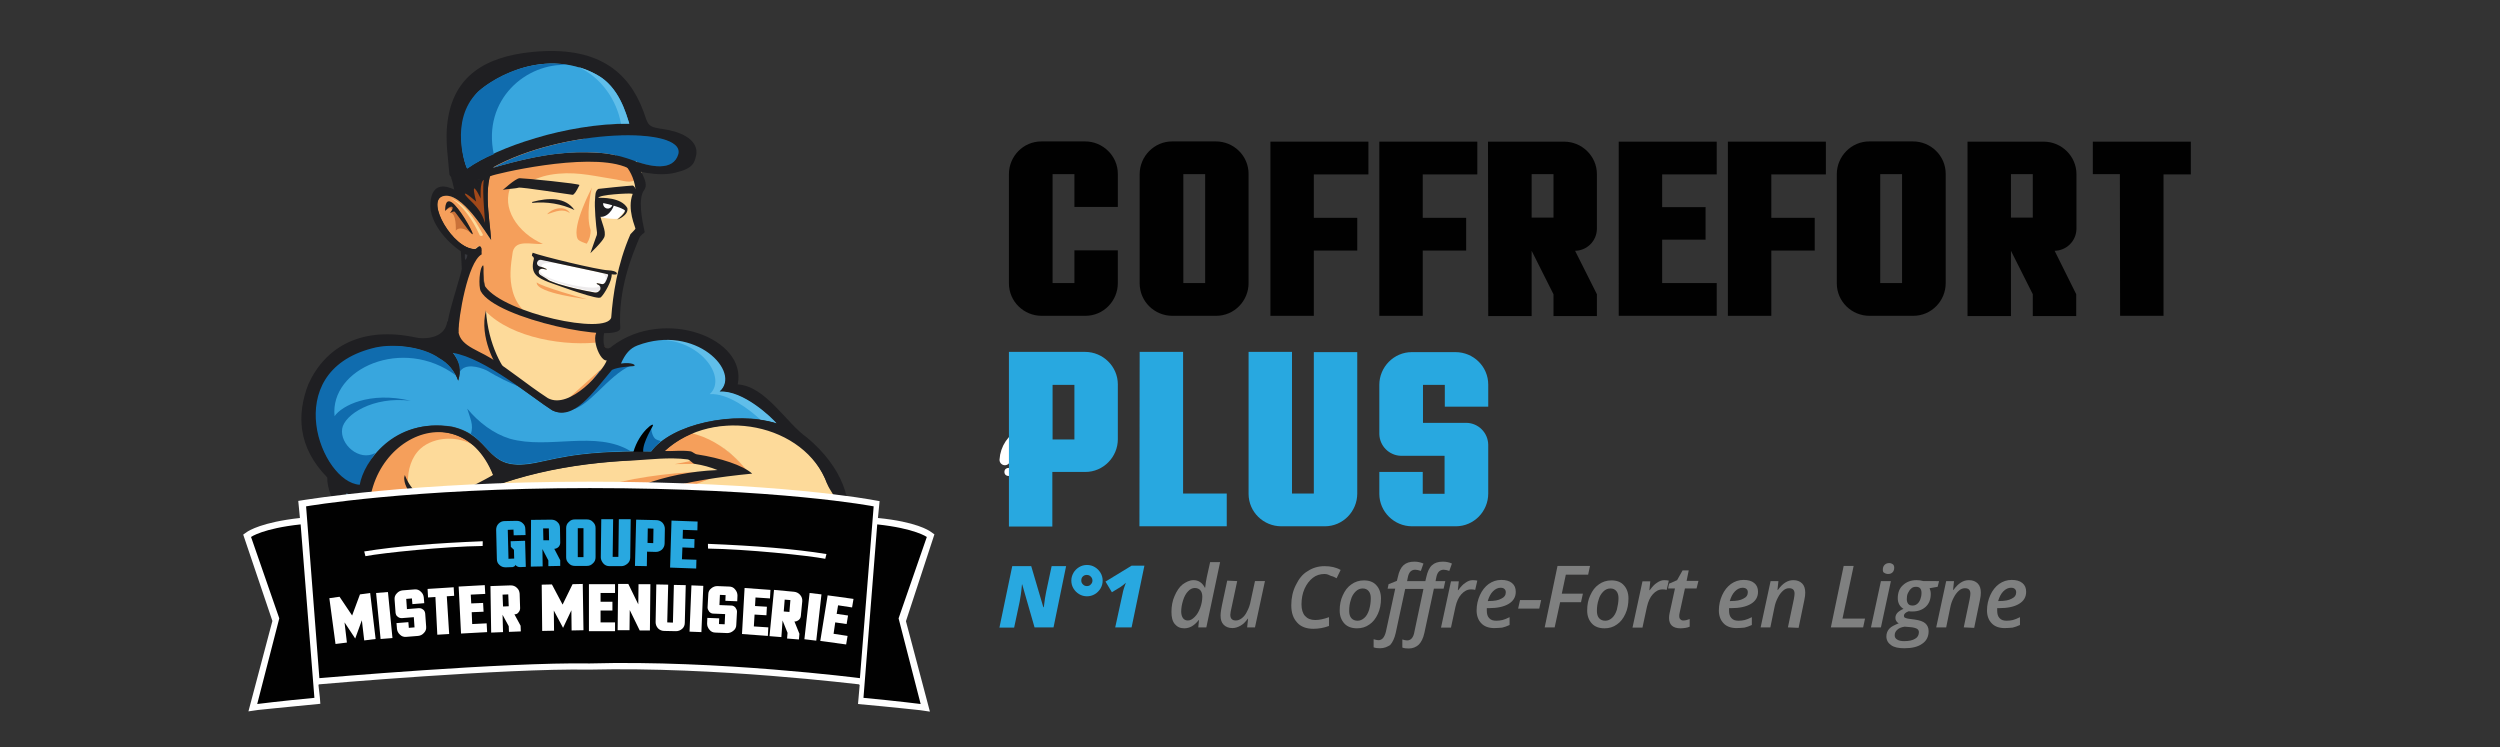 <?xml version="1.0" encoding="utf-8"?>
<!-- Generator: Adobe Illustrator 25.2.3, SVG Export Plug-In . SVG Version: 6.00 Build 0)  -->
<svg version="1.1" id="Calque_1" xmlns="http://www.w3.org/2000/svg" xmlns:xlink="http://www.w3.org/1999/xlink" x="0px" y="0px"
	 viewBox="0 0 1053.6 315" style="enable-background:new 0 0 1053.6 315;" xml:space="preserve">
<rect x="0" y="0" width="1053.6" height="315" fill="#333333" stroke="none"/>
<style type="text/css">
	.st0{fill:none;stroke:#FFFFFF;stroke-width:4.526;stroke-linecap:round;stroke-miterlimit:9.051;}
	.st1{fill:#FFFFFF;}
	.st2{enable-background:new    ;}
	.st3{fill:#28A8E0;}
	.st4{fill:#7F8080;}
	.st5{fill:#010101;}
	.st6{fill:#38A6DE;}
	.st7{fill:#106CAE;}
	.st8{fill:#F59F5B;}
	.st9{fill:#FDDA9A;}
	.st10{fill:#1F1F22;}
	.st11{opacity:0.52;fill:#A14819;enable-background:new    ;}
	.st12{fill:#EDEBEC;}
	.st13{fill:#60BEEA;}
	.st14{fill:#36373C;}
	.st15{fill:#A14819;}
	.st16{fill:#5396B9;}
</style>
<path class="st0" d="M431,182.7c-4.4,2.1-7.2,6.3-7.5,11.1"/>
<circle class="st1" cx="425" cy="198.9" r="1.7"/>
<g class="st2">
	<path class="st3" d="M444,264.4h-8l-5.2-18.1h-0.1c-0.3,3.5-0.7,5.8-1,7.4l-2.3,10.8h-6.2l5.4-25.9h8l5.1,17.3h0.2
		c0.3-2.8,0.7-5,1-6.5l2.3-10.8h6.1L444,264.4z"/>
	<path class="st3" d="M451.5,244.7c0-1.2,0.3-2.2,0.9-3.3c0.6-1,1.4-1.8,2.4-2.4s2.1-0.9,3.3-0.9s2.3,0.3,3.3,0.9s1.8,1.4,2.4,2.4
		s0.9,2.1,0.9,3.3s-0.3,2.3-0.9,3.3s-1.4,1.8-2.4,2.4c-1,0.6-2.1,0.9-3.3,0.9s-2.3-0.3-3.3-0.9c-1-0.6-1.8-1.4-2.4-2.4
		S451.5,245.9,451.5,244.7z M455.7,244.7c0,0.6,0.2,1.1,0.7,1.6s1,0.7,1.7,0.7c0.6,0,1.2-0.2,1.6-0.7c0.5-0.5,0.7-1,0.7-1.6
		s-0.2-1.2-0.7-1.7s-1-0.7-1.7-0.7s-1.2,0.2-1.7,0.7C455.8,243.5,455.7,244.1,455.7,244.7z"/>
	<path class="st3" d="M476.9,264.4H470l3.1-14.2c0.3-1.6,0.8-3.1,1.4-4.6c-0.9,0.8-1.7,1.4-2.3,1.8l-3.6,2.2l-2.7-4.5l11-6.7h5.4
		L476.9,264.4z"/>
</g>
<g class="st2">
	<path class="st4" d="M503,244.5c2.1,0,3.7,1.1,4.8,3.2h0.1c0.2-1.7,0.4-3.2,0.7-4.5l1.4-6.3h4.2l-5.8,27.5H505l0.3-3.1h-0.1
		c-1,1.3-2.1,2.2-3,2.7s-2,0.8-3.1,0.8c-1.7,0-3-0.6-4-1.8c-1-1.2-1.4-2.9-1.4-5.1c0-2.4,0.4-4.7,1.3-6.7c0.9-2.1,2-3.8,3.4-4.9
		C499.8,245.3,501.3,244.5,503,244.5z M500.6,261.5c1,0,1.9-0.5,2.9-1.5s1.7-2.2,2.3-3.8c0.6-1.6,0.9-3.2,0.9-4.8
		c0-1.1-0.3-2-0.8-2.6s-1.3-1-2.4-1c-1,0-2,0.5-2.8,1.4c-0.9,0.9-1.6,2.2-2.1,3.8s-0.8,3.2-0.8,4.9
		C497.9,260.2,498.9,261.5,500.6,261.5z"/>
	<path class="st4" d="M521.4,244.9l-2.3,10.8c-0.4,1.7-0.6,2.8-0.6,3.4c0,1.6,0.8,2.4,2.3,2.4c0.9,0,1.7-0.3,2.6-1
		c0.9-0.7,1.6-1.6,2.2-2.9c0.7-1.3,1.2-2.7,1.5-4.4l1.8-8.3h4.2l-4.2,19.5h-3.3l0.4-3.7h-0.1c-1,1.4-2,2.4-3.1,3s-2.2,1-3.4,1
		c-1.6,0-2.8-0.5-3.7-1.4s-1.3-2.2-1.3-3.9c0-0.7,0.1-1.5,0.2-2.2c0.1-0.7,0.3-1.5,0.4-2.2l2.2-10.3L521.4,244.9L521.4,244.9z"/>
	<path class="st4" d="M558.2,241.9c-1.8,0-3.5,0.5-4.9,1.6s-2.6,2.6-3.5,4.6s-1.3,4.3-1.3,6.6c0,2.1,0.5,3.8,1.5,4.9
		s2.4,1.7,4.3,1.7c1.7,0,3.6-0.4,5.8-1.2v3.7c-2.1,0.8-4.4,1.2-6.6,1.2c-3,0-5.3-0.9-6.8-2.6c-1.7-1.8-2.5-4.2-2.5-7.3
		c0-3.1,0.6-5.9,1.9-8.5c1.3-2.7,2.9-4.7,5-5.9c2.1-1.4,4.5-2.1,7.1-2.1s4.9,0.5,6.8,1.6l-1.7,3.5c-0.7-0.4-1.5-0.8-2.4-1
		C560.1,242.3,559.3,241.9,558.2,241.9z"/>
	<path class="st4" d="M582,252.2c0,2.4-0.4,4.6-1.3,6.5c-0.9,2-2.1,3.5-3.6,4.5c-1.5,1.1-3.3,1.6-5.2,1.6c-2.3,0-4.1-0.7-5.3-2
		c-1.3-1.4-2-3.2-2-5.5c0-2.4,0.4-4.5,1.3-6.4c0.9-2,2-3.5,3.6-4.6c1.5-1.1,3.3-1.7,5.3-1.7c2.3,0,4.1,0.7,5.3,2.1
		C581.3,248,582,249.9,582,252.2z M577.7,252.1c0-1.3-0.3-2.3-0.9-3c-0.6-0.7-1.4-1.1-2.5-1.1s-2.1,0.4-3,1.3c-0.9,0.9-1.6,2-2,3.5
		c-0.5,1.5-0.7,3-0.7,4.7c0,1.3,0.3,2.3,0.9,3c0.6,0.7,1.5,1.1,2.6,1.1s2-0.4,2.9-1.2c0.9-0.8,1.5-1.9,2-3.4
		C577.5,255.3,577.7,253.7,577.7,252.1z"/>
	<path class="st4" d="M581.6,273.2c-1.1,0-2-0.1-2.7-0.4v-3.4c0.8,0.2,1.4,0.4,2,0.4c1.6,0,2.6-1.2,3.2-3.7l3.9-18h-3.2l0.4-1.9
		l3.5-1.4l0.4-1.6c0.5-2.4,1.3-4,2.4-5c1.1-1,2.6-1.5,4.6-1.5c1.4,0,2.6,0.3,3.8,0.8l-1.1,3.1c-0.9-0.3-1.7-0.5-2.4-0.5
		c-0.8,0-1.5,0.3-2,0.8s-0.9,1.4-1.1,2.5l-0.3,1.5h7.7l0.4-1.7c0.5-2.3,1.3-4,2.4-5c1.1-1,2.6-1.5,4.6-1.5c1.4,0,2.7,0.3,3.8,0.8
		l-1.1,3.1c-0.9-0.3-1.7-0.5-2.4-0.5c-0.8,0-1.5,0.3-2,0.8s-0.9,1.4-1.1,2.5l-0.3,1.5h4.1l-0.7,3.2h-4.1l-4,18.6
		c-0.5,2.3-1.3,3.9-2.4,5c-1.1,1-2.5,1.6-4.2,1.6c-1.1,0-2-0.1-2.7-0.4v-3.4c0.7,0.2,1.4,0.4,2,0.4c1.6,0,2.7-1.2,3.1-3.7l3.8-18
		h-7.7l-4,18.6c-0.5,2.2-1.3,3.9-2.3,5C584.7,272.6,583.4,273.2,581.6,273.2z"/>
	<path class="st4" d="M620.7,244.5c0.7,0,1.4,0.1,1.9,0.2l-0.9,3.9c-0.6-0.2-1.2-0.2-1.8-0.2c-1.5,0-2.8,0.7-4,2s-2,3.1-2.5,5.3
		l-1.9,8.8h-4.2l4.2-19.5h3.3l-0.4,3.7h0.2c1-1.4,2-2.5,3-3.1C618.6,244.9,619.5,244.5,620.7,244.5z"/>
	<path class="st4" d="M629.7,264.7c-2.3,0-4.2-0.7-5.4-2c-1.3-1.3-2-3.2-2-5.4c0-2.4,0.5-4.5,1.4-6.5s2.2-3.6,3.7-4.7
		c1.6-1.1,3.3-1.7,5.3-1.7c1.9,0,3.4,0.4,4.5,1.3s1.6,2.1,1.6,3.7c0,2.2-1,3.9-3,5.1c-2,1.2-4.8,1.8-8.4,1.8h-0.8v0.6v0.5
		c0,1.3,0.3,2.4,1,3.1c0.7,0.8,1.7,1.1,3,1.1c0.9,0,1.7-0.1,2.6-0.3c0.8-0.2,1.8-0.6,3-1.2v3.3c-1.1,0.5-2.2,0.9-3.1,1.1
		C631.9,264.6,630.9,264.7,629.7,264.7z M632.4,247.7c-1.1,0-2.2,0.5-3.2,1.5s-1.7,2.4-2.2,4.1h0.5c2.2,0,4-0.3,5.2-1
		c1.3-0.6,1.9-1.5,1.9-2.7c0-0.6-0.2-1.1-0.6-1.4C633.7,247.9,633.2,247.7,632.4,247.7z"/>
	<path class="st4" d="M639.8,256.5l0.8-3.6h8.9l-0.8,3.6H639.8z"/>
	<path class="st4" d="M655.2,264.4H651l5.4-25.9h13.7l-0.8,3.7h-9.4l-1.7,8h8.9l-0.8,3.6h-8.8L655.2,264.4z"/>
	<path class="st4" d="M686.3,252.2c0,2.4-0.4,4.6-1.3,6.5c-0.9,2-2.1,3.5-3.6,4.5c-1.5,1.1-3.3,1.6-5.2,1.6c-2.3,0-4.1-0.7-5.3-2
		c-1.3-1.4-2-3.2-2-5.5c0-2.4,0.4-4.5,1.3-6.4c0.9-2,2-3.5,3.6-4.6c1.5-1.1,3.3-1.7,5.3-1.7c2.3,0,4.1,0.7,5.3,2.1
		C685.6,248,686.3,249.9,686.3,252.2z M682.1,252.1c0-1.3-0.3-2.3-0.9-3c-0.6-0.7-1.4-1.1-2.5-1.1s-2.1,0.4-3,1.3s-1.6,2-2,3.5
		c-0.5,1.5-0.7,3-0.7,4.7c0,1.3,0.3,2.3,0.9,3c0.6,0.7,1.5,1.1,2.6,1.1s2-0.4,2.9-1.2c0.9-0.8,1.5-1.9,2-3.4
		C681.8,255.3,682.1,253.7,682.1,252.1z"/>
	<path class="st4" d="M701.4,244.5c0.7,0,1.4,0.1,1.9,0.2l-0.9,3.9c-0.6-0.2-1.2-0.2-1.8-0.2c-1.5,0-2.8,0.7-4,2s-2,3.1-2.5,5.3
		l-1.9,8.8H688l4.2-19.5h3.3l-0.4,3.7h0.2c1-1.4,2-2.5,3-3.1C699.3,244.9,700.3,244.5,701.4,244.5z"/>
	<path class="st4" d="M709.4,261.5c0.8,0,1.7-0.2,2.7-0.6v3.2c-0.4,0.2-1,0.4-1.7,0.5s-1.4,0.2-2.1,0.2c-3.3,0-4.9-1.5-4.9-4.4
		c0-0.7,0.1-1.5,0.3-2.3l2.2-10.1H703l0.4-2l3.4-1.5l2.3-4.1h2.6l-0.9,4.4h5L715,248h-4.9l-2.2,10.1c-0.2,0.7-0.2,1.2-0.2,1.6
		c0,0.5,0.1,0.9,0.4,1.2C708.4,261.3,708.8,261.5,709.4,261.5z"/>
	<path class="st4" d="M731.8,264.7c-2.3,0-4.2-0.7-5.4-2c-1.3-1.3-2-3.2-2-5.4c0-2.4,0.5-4.5,1.4-6.5s2.2-3.6,3.7-4.7
		c1.6-1.1,3.3-1.7,5.3-1.7c1.9,0,3.4,0.4,4.5,1.3s1.6,2.1,1.6,3.7c0,2.2-1,3.9-3,5.1c-2,1.2-4.8,1.8-8.4,1.8h-0.8v0.6v0.5
		c0,1.3,0.3,2.4,1,3.1c0.7,0.8,1.7,1.1,3,1.1c0.9,0,1.7-0.1,2.6-0.3c0.8-0.2,1.8-0.6,3-1.2v3.3c-1.1,0.5-2.2,0.9-3.1,1.1
		C733.9,264.6,733,264.7,731.8,264.7z M734.4,247.7c-1.1,0-2.2,0.5-3.2,1.5s-1.7,2.4-2.2,4.1h0.5c2.2,0,4-0.3,5.2-1
		c1.3-0.6,1.9-1.5,1.9-2.7c0-0.6-0.2-1.1-0.6-1.4C735.7,247.9,735.1,247.7,734.4,247.7z"/>
	<path class="st4" d="M753.5,264.4l2.5-11.9c0.2-1.1,0.3-1.8,0.3-2.3c0-1.6-0.8-2.3-2.3-2.3c-0.9,0-1.7,0.3-2.5,1s-1.6,1.7-2.2,2.9
		c-0.7,1.3-1.2,2.7-1.5,4.3l-1.7,8.3H742l4.2-19.5h3.3l-0.4,3.7h0.2c1-1.4,2-2.4,3.1-3.1c1.1-0.7,2.2-1,3.4-1c1.6,0,2.8,0.5,3.7,1.4
		s1.3,2.2,1.3,3.9c0,0.8-0.1,1.9-0.4,3.2l-2.4,11.6L753.5,264.4L753.5,264.4z"/>
	<path class="st4" d="M771.6,264.4l5.4-25.9h4.2l-4.7,22.2h9.5l-0.8,3.7L771.6,264.4L771.6,264.4z"/>
	<path class="st4" d="M792.7,264.4h-4.2l4.2-19.5h4.2L792.7,264.4z M793.5,240.1c0-0.8,0.2-1.5,0.7-2s1.1-0.8,2-0.8
		c0.6,0,1.1,0.2,1.5,0.5s0.6,0.8,0.6,1.4c0,0.8-0.2,1.5-0.7,2s-1.1,0.7-1.9,0.7c-0.6,0-1.2-0.2-1.6-0.5
		C793.7,241.3,793.5,240.8,793.5,240.1z"/>
	<path class="st4" d="M817.2,244.9l-0.6,2.4l-3.4,0.6c0.3,0.7,0.5,1.5,0.5,2.4c0,2.3-0.7,4.1-2.1,5.4c-1.4,1.3-3.3,2-5.6,2
		c-0.6,0-1.2,0-1.6-0.1c-1.3,0.5-2,1.1-2,1.9c0,0.5,0.2,0.8,0.6,0.9c0.4,0.2,0.9,0.3,1.6,0.4l2.3,0.3c2.1,0.3,3.6,0.8,4.5,1.6
		s1.4,1.9,1.4,3.3c0,2.3-0.9,4.1-2.7,5.3c-1.8,1.3-4.3,1.9-7.6,1.9c-2.4,0-4.3-0.4-5.5-1.3c-1.3-0.9-2-2.1-2-3.7
		c0-1.2,0.4-2.3,1.2-3.2s2.2-1.6,4-2.3c-0.9-0.5-1.4-1.3-1.4-2.3c0-0.8,0.3-1.5,0.8-2.1c0.6-0.6,1.4-1.2,2.6-1.7
		c-1.6-1-2.4-2.5-2.4-4.5c0-2.3,0.7-4.2,2.2-5.5c1.5-1.4,3.4-2.1,5.7-2.1c1,0,1.9,0.1,2.9,0.4L817.2,244.9L817.2,244.9z
		 M802.7,264.1c-1.3,0.2-2.4,0.6-3.1,1.3c-0.7,0.6-1.1,1.4-1.1,2.3c0,0.8,0.3,1.4,1,1.8c0.7,0.5,1.7,0.7,3,0.7c1.9,0,3.5-0.3,4.6-1
		c1.1-0.6,1.6-1.6,1.6-2.8c0-0.6-0.3-1.1-0.8-1.4s-1.5-0.6-2.8-0.7L802.7,264.1z M807.5,247.3c-0.8,0-1.5,0.2-2,0.7
		c-0.6,0.5-1,1.1-1.4,1.9s-0.5,1.7-0.5,2.6c0,0.8,0.2,1.5,0.6,2c0.4,0.5,1,0.7,1.8,0.7s1.4-0.2,2-0.7s1-1.1,1.3-1.9
		c0.3-0.8,0.5-1.7,0.5-2.7C809.8,248.1,809,247.3,807.5,247.3z"/>
	<path class="st4" d="M827.6,264.4l2.5-11.9c0.2-1.1,0.3-1.8,0.3-2.3c0-1.6-0.8-2.3-2.3-2.3c-0.9,0-1.7,0.3-2.5,1s-1.6,1.7-2.2,2.9
		c-0.7,1.3-1.2,2.7-1.5,4.3l-1.7,8.3H816l4.2-19.5h3.3l-0.4,3.7h0.2c1-1.4,2-2.4,3.1-3.1c1.1-0.7,2.2-1,3.4-1c1.6,0,2.8,0.5,3.7,1.4
		s1.3,2.2,1.3,3.9c0,0.8-0.1,1.9-0.4,3.2l-2.4,11.6L827.6,264.4L827.6,264.4z"/>
	<path class="st4" d="M844.8,264.7c-2.3,0-4.2-0.7-5.4-2c-1.3-1.3-2-3.2-2-5.4c0-2.4,0.5-4.5,1.4-6.5s2.2-3.6,3.7-4.7
		c1.6-1.1,3.3-1.7,5.3-1.7c1.9,0,3.4,0.4,4.5,1.3s1.6,2.1,1.6,3.7c0,2.2-1,3.9-3,5.1c-2,1.2-4.8,1.8-8.4,1.8h-0.8v0.6v0.5
		c0,1.3,0.3,2.4,1,3.1c0.7,0.8,1.7,1.1,3,1.1c0.9,0,1.7-0.1,2.6-0.3c0.8-0.2,1.8-0.6,3-1.2v3.3c-1.1,0.5-2.2,0.9-3.1,1.1
		C847.1,264.6,846,264.7,844.8,264.7z M847.5,247.7c-1.1,0-2.2,0.5-3.2,1.5s-1.7,2.4-2.2,4.1h0.5c2.2,0,4-0.3,5.2-1
		c1.3-0.6,1.9-1.5,1.9-2.7c0-0.6-0.2-1.1-0.6-1.4C848.9,247.9,848.3,247.7,847.5,247.7z"/>
</g>
<path class="st5" d="M425.2,73.4c0-7.5,6-13.8,13.7-13.8h0.1h18.3c7.5,0,13.8,6.1,13.8,13.7v0.1v13.8h-18.3V73.4h-9.2v45.9h9.2
	v-13.8h18.3v13.8c0,7.5-6,13.8-13.7,13.8h-0.1H439c-7.5,0-13.8-6-13.8-13.7v-0.1V73.4z"/>
<path class="st5" d="M480.3,73.4c0-7.5,6.1-13.8,13.7-13.8h0.1h18.3c7.5,0,13.8,6,13.8,13.7v0.1v45.9c0,7.5-6,13.8-13.7,13.8h-0.1
	h-18.3c-7.5,0-13.8-6-13.8-13.7v-0.1L480.3,73.4L480.3,73.4z M507.9,73.4h-9.2v45.9h9.2V73.4z"/>
<path class="st5" d="M535.4,59.7h41.3v13.8h-23v18.3H572v13.8h-18.3v27.5h-18.3V59.7z"/>
<path class="st5" d="M581.3,59.7h41.3v13.8h-23v18.3h18.3v13.8h-18.3v27.5h-18.3V59.7z"/>
<path class="st5" d="M627.1,59.7h32.1c7.5,0,13.8,6.1,13.8,13.7v0.1v23c-0.1,5.1-4.2,9.1-9.2,9.2L673,124v9.2h-18.3V124l-9.2-18.3
	v27.5h-18.3L627.1,59.7L627.1,59.7z M654.7,73.4h-9.2v18.3h9.2V73.4z"/>
<path class="st5" d="M682.2,59.7h41.3v13.8h-23v13.8h18.3V101h-18.3v18.3h23v13.8h-41.3V59.7z"/>
<path class="st5" d="M728.2,59.7h41.3v13.8h-23v18.3h18.3v13.8h-18.3v27.5h-18.3V59.7z"/>
<path class="st5" d="M774.1,73.4c0-7.5,6.1-13.8,13.7-13.8h0.1h18.3c7.5,0,13.8,6,13.8,13.7v0.1v45.9c0,7.5-6,13.8-13.7,13.8h-0.1
	h-18.3c-7.5,0-13.8-6-13.8-13.7v-0.1V73.4z M801.6,73.4h-9.2v45.9h9.2V73.4z"/>
<path class="st5" d="M829.2,59.7h32.1c7.5,0,13.8,6.1,13.8,13.7v0.1v23c-0.1,5.1-4.2,9.1-9.2,9.2L875,124v9.2h-18.3V124l-9.2-18.3
	v27.5h-18.3V59.7L829.2,59.7z M856.7,73.4h-9.2v18.3h9.2V73.4z"/>
<path class="st5" d="M893.4,73.4H882V59.7h41.3v13.8h-11.5v59.6h-18.3L893.4,73.4z"/>
<path class="st3" d="M425.2,148.3h32.1c7.5,0,13.8,6.1,13.8,13.7v0.1v23c0,7.5-6.1,13.8-13.7,13.8h-0.1h-13.8v23h-18.3V148.3
	L425.2,148.3z M452.8,162.2h-9.2v23h9.2V162.2z"/>
<path class="st3" d="M480.3,148.3h18.3V208H517v13.8h-36.8L480.3,148.3L480.3,148.3z"/>
<path class="st3" d="M526.2,148.3h18.3V208h9.2v-59.6H572V208c0,7.5-6,13.8-13.7,13.8h-0.1H540c-7.5,0-13.8-6-13.8-13.7V208V148.3z"
	/>
<path class="st3" d="M581.3,198.9h18.3v9.2h9.2v-16h-18.3c-5.1-0.1-9.1-4.2-9.2-9.2v-20.7c0-7.5,6.1-13.8,13.7-13.8h0.1h18.3
	c7.5,0,13.8,6,13.8,13.7v0.1v9.2h-18.3v-9.2h-9.2v16H618c5.1,0.1,9.1,4.2,9.2,9.2V208c0,7.5-6,13.8-13.7,13.8h-0.1h-18.3
	c-7.5,0-13.8-6.1-13.8-13.7V208L581.3,198.9L581.3,198.9z"/>
<g>
	<g>
		<path class="st6" d="M156.8,146.8c8.1-2.3,21.3-0.9,28.3,4.1c3.8,2.1,6.6,5.5,8,9.5c1.3-4.3,0.8-7.6-2.3-11.7
			c13.5,2.1,33.7,19,41.9,24.2c13.4,6.6,23.2-25.4,37.5-28.7c24.6-9.3,42.5,12.7,33.3,20.7c9.9-0.6,21.9,10.9,24.1,13.5
			c-17.8-5.6-44.7,0.3-53,11.9c-33.7-0.5-42,4-52,5.3c-18.4,2.3-15-11.9-32-15.8c-24.7-4-37,15.7-38.6,25.1
			C135.6,203.8,117.4,157.1,156.8,146.8z"/>
		<path class="st7" d="M205.1,156.1c4.6,2.8,9.3,5.1,14.2,7.1c-9-6.4-20.1-13.4-28.6-14.8c2,2.4,3.1,5.4,3,8.4
			C195.9,153,201.6,154.5,205.1,156.1z"/>
		<path class="st7" d="M274.4,179.9c-2.5,2.5-5,6.8-4.3,10.3h4.3c1.3-1.6,2.6-3,4.1-4.3c-0.8-0.3-1.4-0.4-2.1-0.8
			C275.3,184.5,274.4,182,274.4,179.9z"/>
		<path class="st7" d="M214.9,184.9c-6.9-2.1-13.2-6.9-18-12.7c1.1,3.8,2.9,7,1.5,10.7c8.5,5.6,9.3,14.4,24.2,12.5
			c9-1.1,16.7-4.9,43.1-5.3C251,181.2,231.3,189.5,214.9,184.9z"/>
		<path class="st7" d="M144.2,180.7c0.9-5.9,12.9-13.8,28.9-11.8c-17.3-4.1-29.1,2.1-32.1,6.5c-2.1-20.1,28.9-33.8,51.1-17.2
			c-1.6-3.1-4.1-5.8-7.1-7.4c-6.9-5-21.1-6.3-29.3-4c-39.2,10.4-20.1,57.1-3.8,57.9c1.1-5,3.3-9.6,6.3-13.8
			C151.4,194.6,143.2,187.3,144.2,180.7z"/>
		<path class="st8" d="M218.7,238.9c-6.5,4-43.9,21.6-59.5-4c-24.9-43.2,33.8-74.4,48.5-34.7c-19.4,13.9-30.3,14.3-37.2,0.9
			c-0.3,0.9,3.8,10.8,11.8,12.4c2,0.4-4.3,4.5-3,12.2c1.1-3.4,5.8-10.8,9-12.2c0.1,0,0.1,0,0.3-0.1c24.8-13,51.8-14.5,79.1-19.5
			c10.7-2,28.6,0.9,35.5,4.3C264.7,205.9,232.3,230.4,218.7,238.9z"/>
		<path class="st9" d="M207.9,200.2c-1.6-4.6-4.3-8.8-7.8-12.2c-6.8-4.5-17-4.1-22.8,1c-3.9,3.5-5.5,9-5.4,14.5
			C178.1,214.3,190.5,212.6,207.9,200.2z"/>
		<path class="st9" d="M267.7,193.9c-27.8,1.3-54.3,6.5-79.1,19.5c-0.1,0-0.1,0.1-0.3,0.1c-1.6,0.8-3.6,2.9-5.3,5.3
			c-0.1,4.5,1.8,8.4,6.4,9.1c26.3,3.8,45.6-17,67.8-23.7c11.3-3.4,33.2-5.8,39.7-5.1c4.4-1.6,6.1,0.8,7.1-2.4
			C283.7,190.1,277.2,193.4,267.7,193.9z"/>
		<path class="st8" d="M202.9,105.8c-8,7.9-21.2,36.7-2.6,43.9c16.8,9.8,30.7,23.2,39.7,19.5c3.9-2.4,22.6-18.8,17.7-20.7
			c-4.6-1.9-3.9-6.9-7.3-9c-4.1-2.6-10.2-1.8-15.2-2.9c-8.6-2-17-4.9-25.1-8.5C198.8,122,206.4,106.7,202.9,105.8z"/>
		<path class="st9" d="M260.8,148.8l-5.8-1.6l-1.3-3.1c-15,2.1-38-1.5-49.1-13c-0.4,5.1,0.1,17.7,6,23.2l1.1,0.8l14.4,11.5l9.8,4.6
			L260.8,148.8z"/>
		<path class="st10" d="M190.1,74.8c3.3,9.1,4.6,40,4.6,40l9.9-20.2l-2.5-18.9C202.3,75.6,191.9,72.8,190.1,74.8z"/>
		<path class="st9" d="M187,82.5c7.9-2.5,18.9,16.7,20.4,18.5c-0.5-9.3-4.3-25.6,2.8-33.3c12.9-14.4,40.7-13.2,55.8-2.9
			c1.4,2,6.5,6.9,3.8,13.5c-2.8,4.3-2.3,6.6-1.6,12.2c0.4,3.5,2.3,6.8,0,10c-7.3,10.3-6.6,19.7-7.6,31c-0.9,9.3-32.1,6.3-40.1,1.8
			c-2.8-1.5-13.8-8-15.4-10.9c-0.9-5.9-1.5-11.8-1.8-17.8c-0.3-1.1-1.1-1-1.5-0.6s-0.9,0.9-1.4,0.9C191.5,104.7,180,84.6,187,82.5z"
			/>
		<path class="st8" d="M265.5,64.9c-15-10.3-42.9-11.5-55.8,2.9c-6.9,7.6-3.3,23.9-2.8,33.3c-1.6-1.9-12.4-20.9-20.4-18.5
			c-7.1,2.3,4.4,22.2,13.4,22.3c0.5,0,1-0.6,1.4-0.9s1.3-0.5,1.5,0.6c0.3,6,0.8,11.8,1.8,17.8c1.8,2.9,12.8,9.4,15.4,10.9
			c2.5,1.3,5,2,7.6,2.5c-5.5-2.6-9.8-6.8-11.5-12.9c-1.6-5.8-0.9-11,0-16.8c1.3-5.4,8.1-2.9,12.7-3.3c-10.7-4.6-17.9-15.5-13.3-24.6
			c7.4,0,9.3-4.1,19.9-5c8.8-0.8,16.4,1.3,24.6,2.5c4.1,0.8,6.4,1.9,9.9-1.3C269.3,71,267.8,67.7,265.5,64.9z"/>
		<path d="M271.4,191.6c-1.6-3.1,2.8-10.3,3.6-11.9c1.5-2.6-5.6,2-8.1,10.9C268.2,191.6,269.8,191.9,271.4,191.6z"/>
		<path class="st1" d="M252.5,91.1c0.9,1,7,1.3,7.6,1.1c0.6-0.1,3.5-3.4,3.6-3.8c0.1-0.3-8.6-6-11.8-4.6
			C249.9,85,252.5,91.1,252.5,91.1z"/>
		<path class="st10" d="M244.2,78c-1.4,2.9-2.3,4.1-2.9,4.1c-0.6,0-21.7-3.4-22.8-3s-6,0.6-6.6,1c-0.6,0.5,5.4-5,7.1-5
			C221.1,75.1,244.6,77.4,244.2,78z"/>
		<path class="st10" d="M258.7,85.4c-0.3-0.3-0.6-0.4-0.9-0.5c0.1,0.3,0.3,0.5,0.3,0.9c0.1,1.1-0.8,2-1.8,2.1
			c-1.1,0.1-2-0.8-2.1-1.8c0-0.1,0-0.3,0-0.3c0-0.6,0.4-1.3,0.9-1.6c-1-0.3-2-0.5-3-0.6c0,0-1.5,7.1,0.9,7.8
			C257,91.6,259.4,86.1,258.7,85.4z"/>
		<path class="st10" d="M266.6,78.2c-1.1,0-14,1.3-14.4,1.4c-1.5,0.8-1.3,3.3-1.4,4.1c-0.4,3.1,0.4,11.7,0.8,14.3
			c0,0.5,0,1.1-0.3,1.6l-2.5,7.1c0,0,5.1-4.8,5.9-6.8c0.9-2.8-1.4-6.1-1.9-10c-0.1-1.5-0.4-4.3-0.6-6.5c0-1.4,13-2,13.7-1.8
			c1,0.1,2,0.3,3,0.5C269.2,82.6,267.7,78.2,266.6,78.2z"/>
		<path class="st8" d="M249.5,79c-0.6,1.9-2.6,12.2-0.6,17.9c0.1,2-0.5,4.1-1.6,5.8c0,0-3.5-1-3.9-2.1C240.9,95.1,249.5,79,249.5,79
			z"/>
		<path class="st11" d="M187.6,88.9c0.1-1.1-0.1-5.4,2.8-3.6c2.9,1.8,9.8,14.2,8.8,13.3c-5.9-4.5-7.6-1-7.1-1c0.1-4.1-0.4-8-2.4-7.9
			c-0.5,0,1.3-1.1,0.5-1.8S187.6,88.9,187.6,88.9z"/>
		<path class="st10" d="M187.6,88.9c0.1-1.1-0.1-5.4,2.8-3.6c2.9,1.8,8.8,11.9,8.8,13.3s-7.1-9.1-7.6-9.4c-0.4-0.3-1.9,0.5-1.9,0.5
			s1.6-1.8,0.9-2.5C189.5,86.6,187.6,88.9,187.6,88.9z"/>
		<path class="st9" d="M189.9,83.5c5.1,2.9,9.4,9.4,12.3,15.7c0.5,0.4,1.3,0.4,1.3-0.4C200.1,92.6,196.4,86,189.9,83.5z"/>
		<path class="st1" d="M227.7,115.8c-0.6-0.5-0.8-1.4-0.3-2c0.4-0.4,0.9-0.6,1.5-0.5c1.6,0.4,1.6,0.4,1.6,0.1c-1-0.5-2-0.9-3-1.1
			c-0.8-0.3-1.3-1-1-1.8l0,0l0,0c0.3-0.8,0.9-1.1,1.6-1c8.1,1.8,24.2,5.1,27.8,6c0.6,0.1,0.4,0.3,0.5,0.5c-0.3,1.1-0.8,2.3-1.3,3.1
			c-0.4,0.5-1,0.8-1.5,0.6c-2.5-0.5-2-0.5-2-0.1c0,0.1,0.3,0.3,0.6,0.4c0.8,0.3,1.1,1.1,0.9,1.9c0,0.1-0.1,0.4-0.3,0.5l-0.3,0.3
			c-0.4,0.5-1,0.6-1.6,0.6c-5.3-0.9-10.4-2.1-15.4-3.6c-1-0.4-1.9-0.6-2.5-0.9l-1.5-0.6C230.3,117.3,229,116.7,227.7,115.8z"/>
		<path class="st12" d="M256,115.6c-0.6-0.1-1.8-0.4-3.1-0.8c2.3,0.9,3.3,2.1,1.4,5c0.4-0.1,0.8-0.4,1-0.6c0.6-1,1-2,1.3-3.1
			C256.4,115.8,256.7,115.6,256,115.6z"/>
		<path class="st12" d="M227.5,113.7c-0.5,0.6-0.5,1.5,0,2l0.1,0.1c1.3,0.9,2.6,1.5,4,2l1.5,0.6c0.6,0.3,1.5,0.6,2.5,0.9
			c5.1,1.6,10.2,2.9,15.4,3.6c0.6,0.1,1.3-0.1,1.6-0.6l0.3-0.3c0.5-0.6,0.5-1.5-0.1-2c-0.1-0.1-0.3-0.3-0.5-0.3
			C256.2,124,226.6,118.3,227.5,113.7z"/>
		<path class="st12" d="M234.8,110.9c2.4,0.4-4.6-1-6.5-1.4c-1-0.3-1.3,0-1.8,0.5c-0.1,0.1-0.1,0.4-0.1,0.5c-0.3,0.8,0.3,1.5,1,1.8
			l0,0l1.1,0.4C227.6,111.9,228.6,110.2,234.8,110.9z"/>
		<path class="st10" d="M265.2,62.6c-8.6-18.4-26.3-12.8-40.6-7.5c-16.8,6-24.8,13.7-23.1,32.3c-5.1-5.3-18.9-15.7-20.1-2
			c-0.8,8.9,8.5,18.2,14.3,21.4c1.5,1.6-7.5,25.7-7.1,30.6c0.1,1.4,3,1.9,4.6,2.6c0-6.1,3.9-29.6,9.8-32.8c0-0.9-0.1-1.6-0.1-2.5
			c-0.3-1.1-1.1-1-1.5-0.6s-0.9,0.9-1.4,0.9c-9-0.1-20.6-20.1-13.4-22.3c7.9-2.5,18.9,16.7,20.4,18.5c-0.5-9.3-4.3-25.6,2.8-33.3
			c12.9-14.4,33.3-14,48.4-3.8c1.4,2,8.4,5.9,9.6,15.4c-4,6-1,13.8,0,16.8c0,0.4-1.9,2.1-2.1,2.4c-5.6,12.8-7.4,25.7-8.1,35.1
			c-2,7.6-45-1.8-53-12.9c-1.5-2-0.4-8.4-1-9.1c-1.6,1-2,8.9-1,10.9c6.3,11.9,59.2,22.4,58.8,15.5c-0.9-16.2,4.8-30.2,8-37.8
			c0.6-1.5,1.9-1.9,2.3-2.6c-1.1-5-3-14.3-0.1-17.9C273.7,76.7,269.4,71.6,265.2,62.6z M205,122.3L205,122.3
			C205,122.5,205,122.3,205,122.3L205,122.3z"/>
		<path class="st10" d="M284.5,72.8c7.9-1.8,8.3-4.4,9-8c0.6-6.5-7.6-9.5-14-10.4c-6.6-0.9-6.3-1.6-8.3-7.4
			c-6.3-17-19.5-27.8-46.9-25.1c-20.2,2-33.2,10.4-35.7,29.4c-1.1,7.6,0.4,16.5,0.8,22.2c0.8,3.1,9.6,3.6,17.7,0.6
			c0.9-0.6,39.7-10,56.1-3.9C267.2,72.1,277.2,74.6,284.5,72.8z M265.2,52.2c-26.8-0.1-55.4,9.8-68.3,18.8c-0.8-0.8-2.1-23.1,4-31.5
			c2.9-4,26.6-20.9,50.6-7.9C261,36.6,263.9,48,265.2,52.2z M265.7,67.3c-4.8-1.8-9.6-2.8-14.8-3c-9.8-0.5-21.2-0.1-43.6,6.5
			c30-16.8,81.1-17.5,78.3-5.9C283.8,72.3,274.3,70.5,265.7,67.3L265.7,67.3z"/>
		<path class="st6" d="M251.5,31.5c-24.1-12.9-47.4,4.3-50.6,7.9c-10.8,12.3-4.8,30.7-4,31.5c12.9-8.9,41.4-18.8,68.3-18.8
			C263.9,48,261,36.6,251.5,31.5z"/>
		<path class="st13" d="M243.6,28.2c2.8,0.8,5.5,1.9,7.9,3.3c9.4,5.1,12.3,16.5,13.7,20.6c-1.1,0-2.3,0-3.5,0
			C260,42.4,253.4,32.5,243.6,28.2z"/>
		<path class="st7" d="M201.3,38.8c2.9-2.9,18.7-14.7,38-11.4C222,26.3,203.2,41.8,208.1,65c-4,1.6-7.6,3.6-11.2,6.1
			C196.2,70.2,189.2,50.8,201.3,38.8z"/>
		<path class="st7" d="M285.9,64.9c2.8-11.7-48.5-10.9-78.3,5.9c22.3-6.6,33.7-6.9,43.6-6.5c5.1,0.3,10,1.3,14.8,3
			C274.3,70.5,283.8,72.3,285.9,64.9z"/>
		<path class="st14" d="M195.9,107.1c0,0-0.1,3.4,0.5,2.1c0.4-0.5,0.5-1.1,0.6-1.8L195.9,107.1z"/>
		<path d="M236.1,217.6c3.6-2.8-28.2,19.9-43.9,16.3C194.9,234.2,203.3,242.5,236.1,217.6z"/>
		<path class="st15" d="M203.9,75.8c-0.9,4.9,0.9,19.8,0.4,17.9c-2-7-7.8-10-8.4-12c0.1-0.9,4.8,3.3,4.8,3.3s-1.3-4.6-0.9-5.6
			c0.8-0.1,2.8,4.3,2.8,4.3S202.1,76.7,203.9,75.8z"/>
		<path class="st8" d="M280.1,190.1c12.2,0.3,28.2,6.6,35.7,8.9c-5-6.6-14.5-13.4-21.2-17.4C289.2,183.4,284.2,186.3,280.1,190.1z"
			/>
		<path class="st9" d="M348.6,203.8c-7.5-20.1-30.3-30.7-57.9-21.4c15.8,3.4,24.4,16.8,25.1,17c-17.8-1.1-37.6,9.4-43,17.9
			c21.1,8.3,56.3,6.9,71.9,5c1.6-0.3,3.3-0.9,4.6-1.9C351.3,215.6,356.9,211.7,348.6,203.8z"/>
		<path class="st13" d="M299.1,166.1c7.6-0.5,16.7,6.4,21.3,10.7c2.4,0.4,4.9,0.9,7,1.6c-2.1-2.6-14.2-14.2-24.1-13.5
			c9-8-8.4-29.7-32.7-20.9C292.6,139,307.5,158.6,299.1,166.1z"/>
		<path class="st8" d="M272.8,217.2c5-6.6,11.9-10.2,34.2-18.4c-24.3,3.8-44.1,10.2-60.7,23.9c40.1,17.8,66.8,17.8,93.9,6.1
			c4.1-1.6,7.3-4.8,9-8.6c-1.4,1-3,1.6-4.6,1.9C329.1,224.2,281.5,219.3,272.8,217.2z"/>
		<path class="st8" d="M293.9,195.5l-9.5,0.1l7-1.4L293.9,195.5z"/>
		<path class="st7" d="M240,172.8c7.9-0.6,15.9-14.3,25.9-18.8c-2.6-1.1-13.2,2.4-13.2,2.4L240,172.8z"/>
		<path d="M351.6,217c0,0-20.3,6.3-25.2,6.5c-4.9,0.3,17.5,0.9,25.1-3.1C359,216.6,351.6,217,351.6,217z"/>
		<path class="st10" d="M340.1,184.4c-8.6-5.9-17.4-21.7-29.2-22.4c4.1-19.5-31-32.6-52.8-16.2c-1.5,1.6-5,2.6-3.3-6.9
			c-7.6-1.5-2.6,13.5,0.9,13c-1.4,4.3-15.5,20.9-24.8,15.9c-9.6-6.3-15.8-11.8-23.8-16.7c-7.1-4.4-15.3-5.9-13.8-14.4
			c-1.9,0-4,0.3-4.8-1.4c-0.9,8.3-11.5,7.4-12.9,7c-22.9-5-38.3,3.6-45.6,19.5c-5,12.8-4.6,26.6,7.9,39.4c0,9.5,8.8,21.2,16.9,33.2
			c1.1,2.1,2.5,4.3,4,6.1c6.1,9.5,10.8,19.2,9.4,27.6c0,0.1-0.1,0.3-0.1,0.3h121.6c5.1-22.6,6.6-25.3,7.4-25.8
			c3.4-0.1,39.7-2.1,51.6-11.5c5.3-4.1,6.5-6.5,7.5-9.1C360,212.2,355.2,197,340.1,184.4z M156.8,146.8c8.1-2.3,21.3-0.9,28.3,4.1
			c3.8,2.1,6.6,5.5,8,9.5c1.3-4.3,0.8-7.6-2.3-11.7c13.5,2.1,33.7,19,41.9,24.2c9.1,4.6,17-7.3,25.2-17c2.5-1.3,8.1-1.5,9.1-1.6
			c1.5-0.3-0.6-1.8-5.3-1.1c1.8-4.1,3.8-6.4,6.9-7.6c24.6-9.3,44,11.3,34.7,19.4c9.9-0.6,21.9,10.9,24.1,13.5
			c-17.8-5.6-44.7,0.3-53,11.9c-33.7-0.5-42,4-52,5.3c-18.4,2.3-15-11.9-32-15.8c-24.7-4-37.2,15-38.8,24.4
			C135.3,203.3,117.4,157.1,156.8,146.8z M146.1,207.9c1.5,1.1,3,2,4.8,2.8c0,3.5-0.5,6.6-0.1,9.6
			C147.4,214.4,145.2,209.7,146.1,207.9z M158.7,233.9c-16.4-43.5,33.5-72.3,49.1-33.7c-19.5,10.8-31.2,14.9-37.2,0
			c-1.6,4.6,5.3,13.2,11.8,13.8c0,3-3.6,4.3-3,11.8c1.1-3.4,5.8-10.8,9-12.2c0.1,0,0.1,0,0.3-0.1c24.8-13,51.3-18.3,79.1-19.5
			c5.8-0.3,14.3-1.4,21.9-0.4c1.1,0.1,2.1,1.8,3.1,1.9c3.4,0.5,6.6,1.4,9.6,2.6c-46.7,1.9-70.2,32.5-83.8,40.9
			C212.3,242.8,174.3,259.1,158.7,233.9L158.7,233.9z M285.7,268.2H173.9c1.5-3-2.4-12-7.6-21.4c17.5,10.9,45,4.6,61.4-10.5
			c3.9-3.3,11.8-5.1,16.2-5c11.3,0.4,41.5,7.3,45.2,11.5C291,244.9,286.5,259.8,285.7,268.2L285.7,268.2z M350.1,217.5
			c-1,4.9-4.1,8.9-9.9,11.4c-27.2,11.7-53.9,11.7-93.9-6.1c18.7-15.4,42.2-20.4,70.7-23.2c-3.9-3.5-13.4-6.6-23.2-8.1
			c-1-0.1-1.8-1.1-2.8-1.3c-3.8-0.5-7.4,0-10.9-0.1c21.1-19.3,59.2-11.5,68.5,13.8c0.9,2.5,3.6,5.3,3.9,8.3
			C352.6,214.4,351.6,216.8,350.1,217.5L350.1,217.5z"/>
		<path class="st10" d="M224.3,107.9L224.3,107.9c0.6,0.4,0.9,1,0.6,1.6c-1.5,6,1.8,7.6,6.3,9.4c0.5,0.1,17.4,6.5,21.2,6.6
			c0.4,0,0.8-0.1,1-0.4c1.4-1.4,4.5-6.6,4.4-9.5l0,0c0.5,0.1,1,0.1,1.5,0.1c1.1,0.1,1.4-1.6-3.1-1.8c-4-0.1-28.3-6-31.7-7.4l0,0
			C224.6,106.5,223.9,107.6,224.3,107.9z M227.6,115.8c-0.6-0.5-0.8-1.4-0.3-2c0.4-0.4,0.9-0.6,1.5-0.5c1.6,0.4,1.6,0.4,1.6,0.1
			c-1-0.5-2-0.9-3-1.1c-0.8-0.3-1.3-1-1-1.8l0,0l0,0c0.3-0.8,0.9-1.1,1.6-1c8.1,1.8,24.2,5.1,27.8,6c0.6,0.1,0.4,0.3,0.5,0.5
			c-0.3,1.1-0.8,2.3-1.3,3.1c-0.4,0.5-1,0.8-1.5,0.6c-2.5-0.5-2-0.5-2-0.1c0,0.1,0.3,0.3,0.6,0.4c0.8,0.3,1.1,1.1,0.9,1.9
			c0,0.1-0.1,0.4-0.3,0.5l-0.3,0.3c-0.4,0.5-1,0.6-1.6,0.6c-5.3-0.9-10.4-2.1-15.4-3.6c-1-0.4-1.9-0.6-2.5-0.9l-1.5-0.6
			C230.2,117.3,229,116.7,227.6,115.8L227.6,115.8z"/>
		<path class="st6" d="M279.7,241.9c-23.3-11-55.9-6.6-71.6,18c-2.9,4.4-7.5,6.6-12.7,8.1h89.2C288,258.8,289.1,246.3,279.7,241.9z"
			/>
		<path class="st7" d="M289,242.8c-3.8-4.3-33.8-11.2-45.2-11.4c-4.4-0.1-12.3,1.8-16.2,5c-16.5,15.2-44,21.6-61.4,10.5
			c5.3,9.4,9,17.8,7.6,21.4h21.9c5.1-1.6,9.8-3.9,12.7-8.1c15.7-24.6,48-29.2,71.6-18c9.3,4.5,8.1,16.9,5.1,26.3h0.8
			C286.5,259.3,291,244.9,289,242.8z"/>
		<path class="st16" d="M146.1,207.9c1.3,0.9,3.6,1.8,5,2.6c0,3.5-0.9,6.8-0.4,9.6C147.4,214.4,145.2,209.7,146.1,207.9z"/>
		<path class="st10" d="M209.4,154.4c0,0-7.6-12-4.6-23.6c0.9,14.3,7,25.2,11.5,29.1C220.8,163.8,209.4,154.4,209.4,154.4z"/>
		<path class="st8" d="M226.2,119c1.4,1.6,20.3,7,21.2,7.1C248.4,126.2,225.7,123.7,226.2,119z"/>
		<path class="st10" d="M251.6,83.4c2.1-0.1,10.2-0.3,12.8,4.3c0.6,3.1-4.3,4.9-4.3,4.9s3.3-2.6,3.3-3.8c-0.4-1.1-9-3.6-11.9-3.5
			C251.4,84.5,251.4,83.9,251.6,83.4z"/>
		<path class="st10" d="M224.4,85.5c6.1-0.6,12.2,0.4,17.7,3c-3.8-5.4-10.7-5.3-17.8-3.4C224.2,85.2,224.2,85.4,224.4,85.5
			L224.4,85.5z"/>
		<path class="st8" d="M230.6,90.3c4-1.3,6.5-2.5,9.6-0.5C238,86.2,232.3,88,230.6,90.3z"/>
	</g>
	<g>
		<path class="st1" d="M393.8,225.2l-1.7-1.2c-0.6-0.4-5.9-4.1-22.1-5.7l0.7-7.1l-2.3-0.4c-0.4-0.1-41.1-7.8-120.1-7.8
			c-75,0-119.6,7.7-120.1,7.7l-2.5,0.4l0.7,7.2c-16.2,1.8-21.5,5.4-22.2,5.8l-1.7,1.2l12.3,36.4l-10.1,38.1l4.1-0.6
			c0.1,0,11.6-1.2,26.2-2.6l-0.2-2.7l-0.6-5.3l0.3-0.2c0.8-0.1,78.4-6.8,113.7-6.2h0.1c53.4-1.3,113,6.2,113.7,6.2l0.3,0.3l-0.7,8
			c14.5,1.3,26,2.6,26.2,2.6l4.1,0.6l-10.1-38.1L393.8,225.2z"/>
		<path class="st5" d="M362.4,285.8c0,0-59.8-7.7-113.9-6.2c-35.7-0.6-113.9,6.2-113.9,6.2l-5.6-72.4c0,0,44.1-7.7,119.6-7.7
			c79.8,0,119.6,7.7,119.6,7.7L362.4,285.8z"/>
		<path class="st5" d="M369.7,221c15.9,1.7,20.9,5.3,20.9,5.3l-11.9,34.3l9.3,36.1c0,0-9.3-1.2-24.1-2.6"/>
		<path class="st5" d="M126.7,221c-15.9,1.7-20.9,5.3-20.9,5.3l11.9,34.3l-9.3,36.1c0,0,9.3-1.2,24.1-2.6"/>
		<g>
			<g>
				<g class="st2">
					<path class="st1" d="M138.8,252.1l4.3-0.6l5.3,7.9l3.3-8.9l4.3-0.6l2.3,19.4l-4.8,0.6l-1-8.5l-2.8,7.7l-4.5-6.8l1,8.5l-4.8,0.6
						L138.8,252.1z"/>
				</g>
				<g class="st2">
					<path class="st1" d="M158.5,249.9l5-0.4l1.9,19.4l-5,0.4L158.5,249.9z"/>
				</g>
				<g class="st2">
					<path class="st1" d="M167.1,262.6l5-0.4l0.2,2.4l2.4-0.2l-0.3-4.3l-5,0.4c-0.7,0-1.2-0.1-1.8-0.6c-0.6-0.4-0.8-1-0.9-1.7
						l-0.4-5.5c-0.1-1,0.2-1.9,0.9-2.6c0.7-0.8,1.5-1.2,2.5-1.3l5-0.4c1-0.1,1.9,0.2,2.6,0.9c0.8,0.7,1.2,1.5,1.3,2.5l0.2,2.4
						l-5,0.4l-0.2-2.4l-2.4,0.2l0.3,4.3l5-0.4c0.7,0,1.2,0.1,1.8,0.6c0.6,0.4,0.8,1,0.9,1.7l0.4,5.5c0.1,1-0.2,1.9-0.9,2.6
						c-0.7,0.8-1.5,1.2-2.5,1.3l-5,0.4c-1,0.1-1.9-0.2-2.6-0.9c-0.8-0.7-1.2-1.5-1.3-2.5L167.1,262.6z"/>
				</g>
				<g class="st2">
					<path class="st1" d="M183.5,251.6l-3.1,0.2l-0.2-3.6l11-0.7l0.2,3.6l-3.1,0.2l1,15.9l-5,0.3L183.5,251.6z"/>
				</g>
				<g class="st2">
					<path class="st1" d="M193.3,247.2l11-0.6l0.2,3.7l-6.1,0.3l0.2,3.7l5-0.2l0.2,3.7l-5,0.2l0.2,5l6.1-0.3l0.2,3.7l-11,0.6
						L193.3,247.2z"/>
				</g>
				<g class="st2">
					<path class="st1" d="M206.7,247l8.5-0.3c1,0,1.9,0.3,2.6,1c0.8,0.7,1.1,1.5,1.2,2.5l0.2,6.1c0,0.7-0.2,1.2-0.7,1.8
						c-0.4,0.6-1,0.8-1.7,0.8l2.6,4.8l0.1,2.4l-5,0.2l-0.1-2.4l-2.6-4.8l0.2,7.3l-5,0.2L206.7,247z M214.2,250.5l-2.4,0.1l0.2,5
						l2.4-0.1L214.2,250.5z"/>
				</g>
			</g>
			<g>
				<g class="st2">
					<path class="st1" d="M228.3,246.4l4.3-0.1l4.5,8.5l4.2-8.6l4.3-0.1l0.3,19.5l-5,0.1l-0.1-8.5l-3.5,7.4l-3.9-7.3l0.1,8.5l-5,0.1
						L228.3,246.4z"/>
				</g>
				<g class="st2">
					<path class="st1" d="M248.2,246.2h11v3.7h-6.1v3.7h5v3.7h-5v5h6.1v3.7h-11V246.2L248.2,246.2z"/>
				</g>
				<g class="st2">
					<path class="st1" d="M260.5,246.1h4.3l4.2,8.6l0.1-8.5h5l-0.2,19.5h-4.3l-4.2-8.6l-0.1,8.5h-5L260.5,246.1z"/>
				</g>
				<g class="st2">
					<path class="st1" d="M276.6,246.3l5,0.1l-0.4,15.9l2.4,0.1l0.4-15.9l5,0.1l-0.4,15.9c0,1-0.4,1.9-1.1,2.5c-0.8,0.7-1.7,1-2.6,1
						l-5-0.1c-1,0-1.9-0.4-2.6-1.1c-0.7-0.8-1-1.7-1-2.6L276.6,246.3z"/>
				</g>
				<g class="st2">
					<path class="st1" d="M291.4,246.7l5,0.2l-0.8,19.5l-5-0.2L291.4,246.7z"/>
				</g>
				<g class="st2">
					<path class="st1" d="M298.1,260.4l5,0.2L303,263l2.4,0.1l0.2-4.3l-5-0.2c-0.7,0-1.2-0.3-1.7-0.8c-0.4-0.6-0.7-1.1-0.7-1.8
						l0.3-5.5c0-1,0.4-1.9,1.2-2.5c0.8-0.7,1.7-1,2.6-1l5,0.2c1,0,1.9,0.4,2.5,1.2c0.7,0.8,1,1.7,1,2.6l-0.1,2.4l-5-0.2l0.1-2.4
						l-2.4-0.1l-0.2,4.3l5,0.2c0.7,0,1.2,0.3,1.7,0.8c0.4,0.6,0.7,1.1,0.7,1.8l-0.3,5.5c0,1-0.4,1.9-1.2,2.5c-0.8,0.7-1.7,1-2.6,1
						l-5-0.2c-1,0-1.9-0.4-2.5-1.2c-0.7-0.8-1-1.7-1-2.6L298.1,260.4z"/>
				</g>
				<g class="st2">
					<path class="st1" d="M313.8,247.8l10.9,0.8l-0.2,3.6l-6.1-0.4l-0.2,3.6l5,0.3l-0.2,3.6l-5-0.3l-0.3,5l6.1,0.4l-0.2,3.6
						l-10.9-0.8L313.8,247.8z"/>
				</g>
				<g class="st2">
					<path class="st1" d="M326.2,248.6l8.5,0.8c1,0.1,1.9,0.6,2.5,1.3c0.7,0.8,1,1.7,0.9,2.8l-0.6,6.1c-0.1,0.7-0.3,1.2-0.9,1.7
						c-0.6,0.4-1.1,0.7-1.8,0.6l2.1,5.2l-0.2,2.4l-5-0.4l0.2-2.4l-2.1-5.2l-0.5,7l-5-0.4L326.2,248.6z M333.1,252.9l-2.4-0.2l-0.4,5
						l2.4,0.2L333.1,252.9z"/>
				</g>
				<g class="st2">
					<path class="st1" d="M341.2,249.9l5,0.6L344,270l-5-0.6L341.2,249.9z"/>
				</g>
				<g class="st2">
					<path class="st1" d="M348.8,250.9l10.9,1.5l-0.6,3.6l-5.9-0.9l-0.6,3.6l4.8,0.7l-0.6,3.6l-4.8-0.7l-0.7,4.8l5.9,0.9l-0.6,3.6
						l-10.9-1.5L348.8,250.9z"/>
				</g>
			</g>
		</g>
		<g>
			<path class="st1" d="M347.8,235.5c-7.2-1.4-33.5-4.1-49.4-4.3c0,0-0.1-2.4,0-2c19.8,0.8,36.3,2.1,49.9,4.3L347.8,235.5z"/>
			<g>
				<g class="st2">
					<path class="st3" d="M216.9,238.6c-0.2,0.2-0.6,0.3-0.9,0.4l-2.9,0.1c-1,0-1.9-0.3-2.6-1c-0.8-0.7-1.1-1.5-1.1-2.6l-0.3-12.2
						c0-1,0.3-1.9,1-2.6s1.5-1.1,2.6-1.1l5-0.1c1,0,1.9,0.3,2.6,1c0.8,0.7,1.1,1.5,1.1,2.6l0.1,2.4l-5,0.1l-0.1-2.4l-2.4,0.1
						l0.3,12.2l2.4-0.1l-0.1-3.7l-1.3-1.2l-0.1-2.4l6.1-0.2l0.3,11l-2.4,0.1c-0.7,0-1.2-0.2-1.8-0.7c-0.1-0.1-0.2-0.2-0.3-0.4
						C217.3,238,217.2,238.3,216.9,238.6z"/>
				</g>
				<g class="st2">
					<path class="st3" d="M223.8,219.1l8.5-0.1c1,0,1.9,0.3,2.6,1c0.8,0.7,1.1,1.5,1.1,2.6l0.1,6.1c0,0.7-0.2,1.2-0.7,1.8
						c-0.4,0.4-1.1,0.8-1.8,0.8l2.5,4.8v2.4l-5,0.1v-2.4l-2.5-4.8l0.1,7.3l-5,0.1L223.8,219.1z M231.3,222.7h-2.4l0.1,5h2.4
						L231.3,222.7z"/>
				</g>
				<g class="st2">
					<path class="st3" d="M238.6,222.6c0-1,0.3-1.9,1.1-2.6c0.8-0.8,1.5-1.1,2.6-1.1h5c1,0,1.9,0.3,2.6,1.1c0.8,0.8,1.1,1.5,1.1,2.6
						v12.2c0,1-0.3,1.9-1.1,2.6c-0.8,0.8-1.5,1.1-2.6,1.1h-5c-1,0-1.9-0.3-2.6-1.1c-0.8-0.8-1.1-1.5-1.1-2.6V222.6L238.6,222.6z
						 M245.9,222.6h-2.4v12.2h2.4V222.6z"/>
				</g>
				<g class="st2">
					<path class="st3" d="M253.4,218.8h5l-0.2,15.9h2.4l0.2-15.9h5l-0.2,16.1c0,1-0.3,1.9-1.1,2.6c-0.8,0.7-1.7,1.1-2.6,1.1h-5
						c-1,0-1.9-0.3-2.6-1.1c-0.7-0.8-1.1-1.7-1.1-2.6L253.4,218.8z"/>
				</g>
				<g class="st2">
					<path class="st3" d="M268.1,219l8.5,0.2c1,0,1.9,0.4,2.6,1.1c0.7,0.8,1,1.7,1,2.6l-0.1,6.1c0,1-0.4,1.9-1.1,2.6
						c-0.8,0.7-1.7,1-2.6,1l-3.7-0.1l-0.1,6.1l-5-0.1L268.1,219z M275.4,222.8l-2.4-0.1l-0.1,6.1l2.4,0.1L275.4,222.8z"/>
				</g>
				<g class="st2">
					<path class="st3" d="M283,219.4l11,0.4l-0.1,3.7l-6.1-0.2l-0.1,3.7l5,0.2l-0.1,3.7l-5-0.2l-0.2,5l6.1,0.2l-0.1,3.7l-11-0.4
						L283,219.4z"/>
				</g>
			</g>
			<path class="st1" d="M154,234.4c7.2-1.4,33.4-4.1,49.4-4.3c0,0,0.1-2.4,0-2c-19.8,0.8-36.3,2.1-49.9,4.3L154,234.4z"/>
		</g>
	</g>
</g>
</svg>
